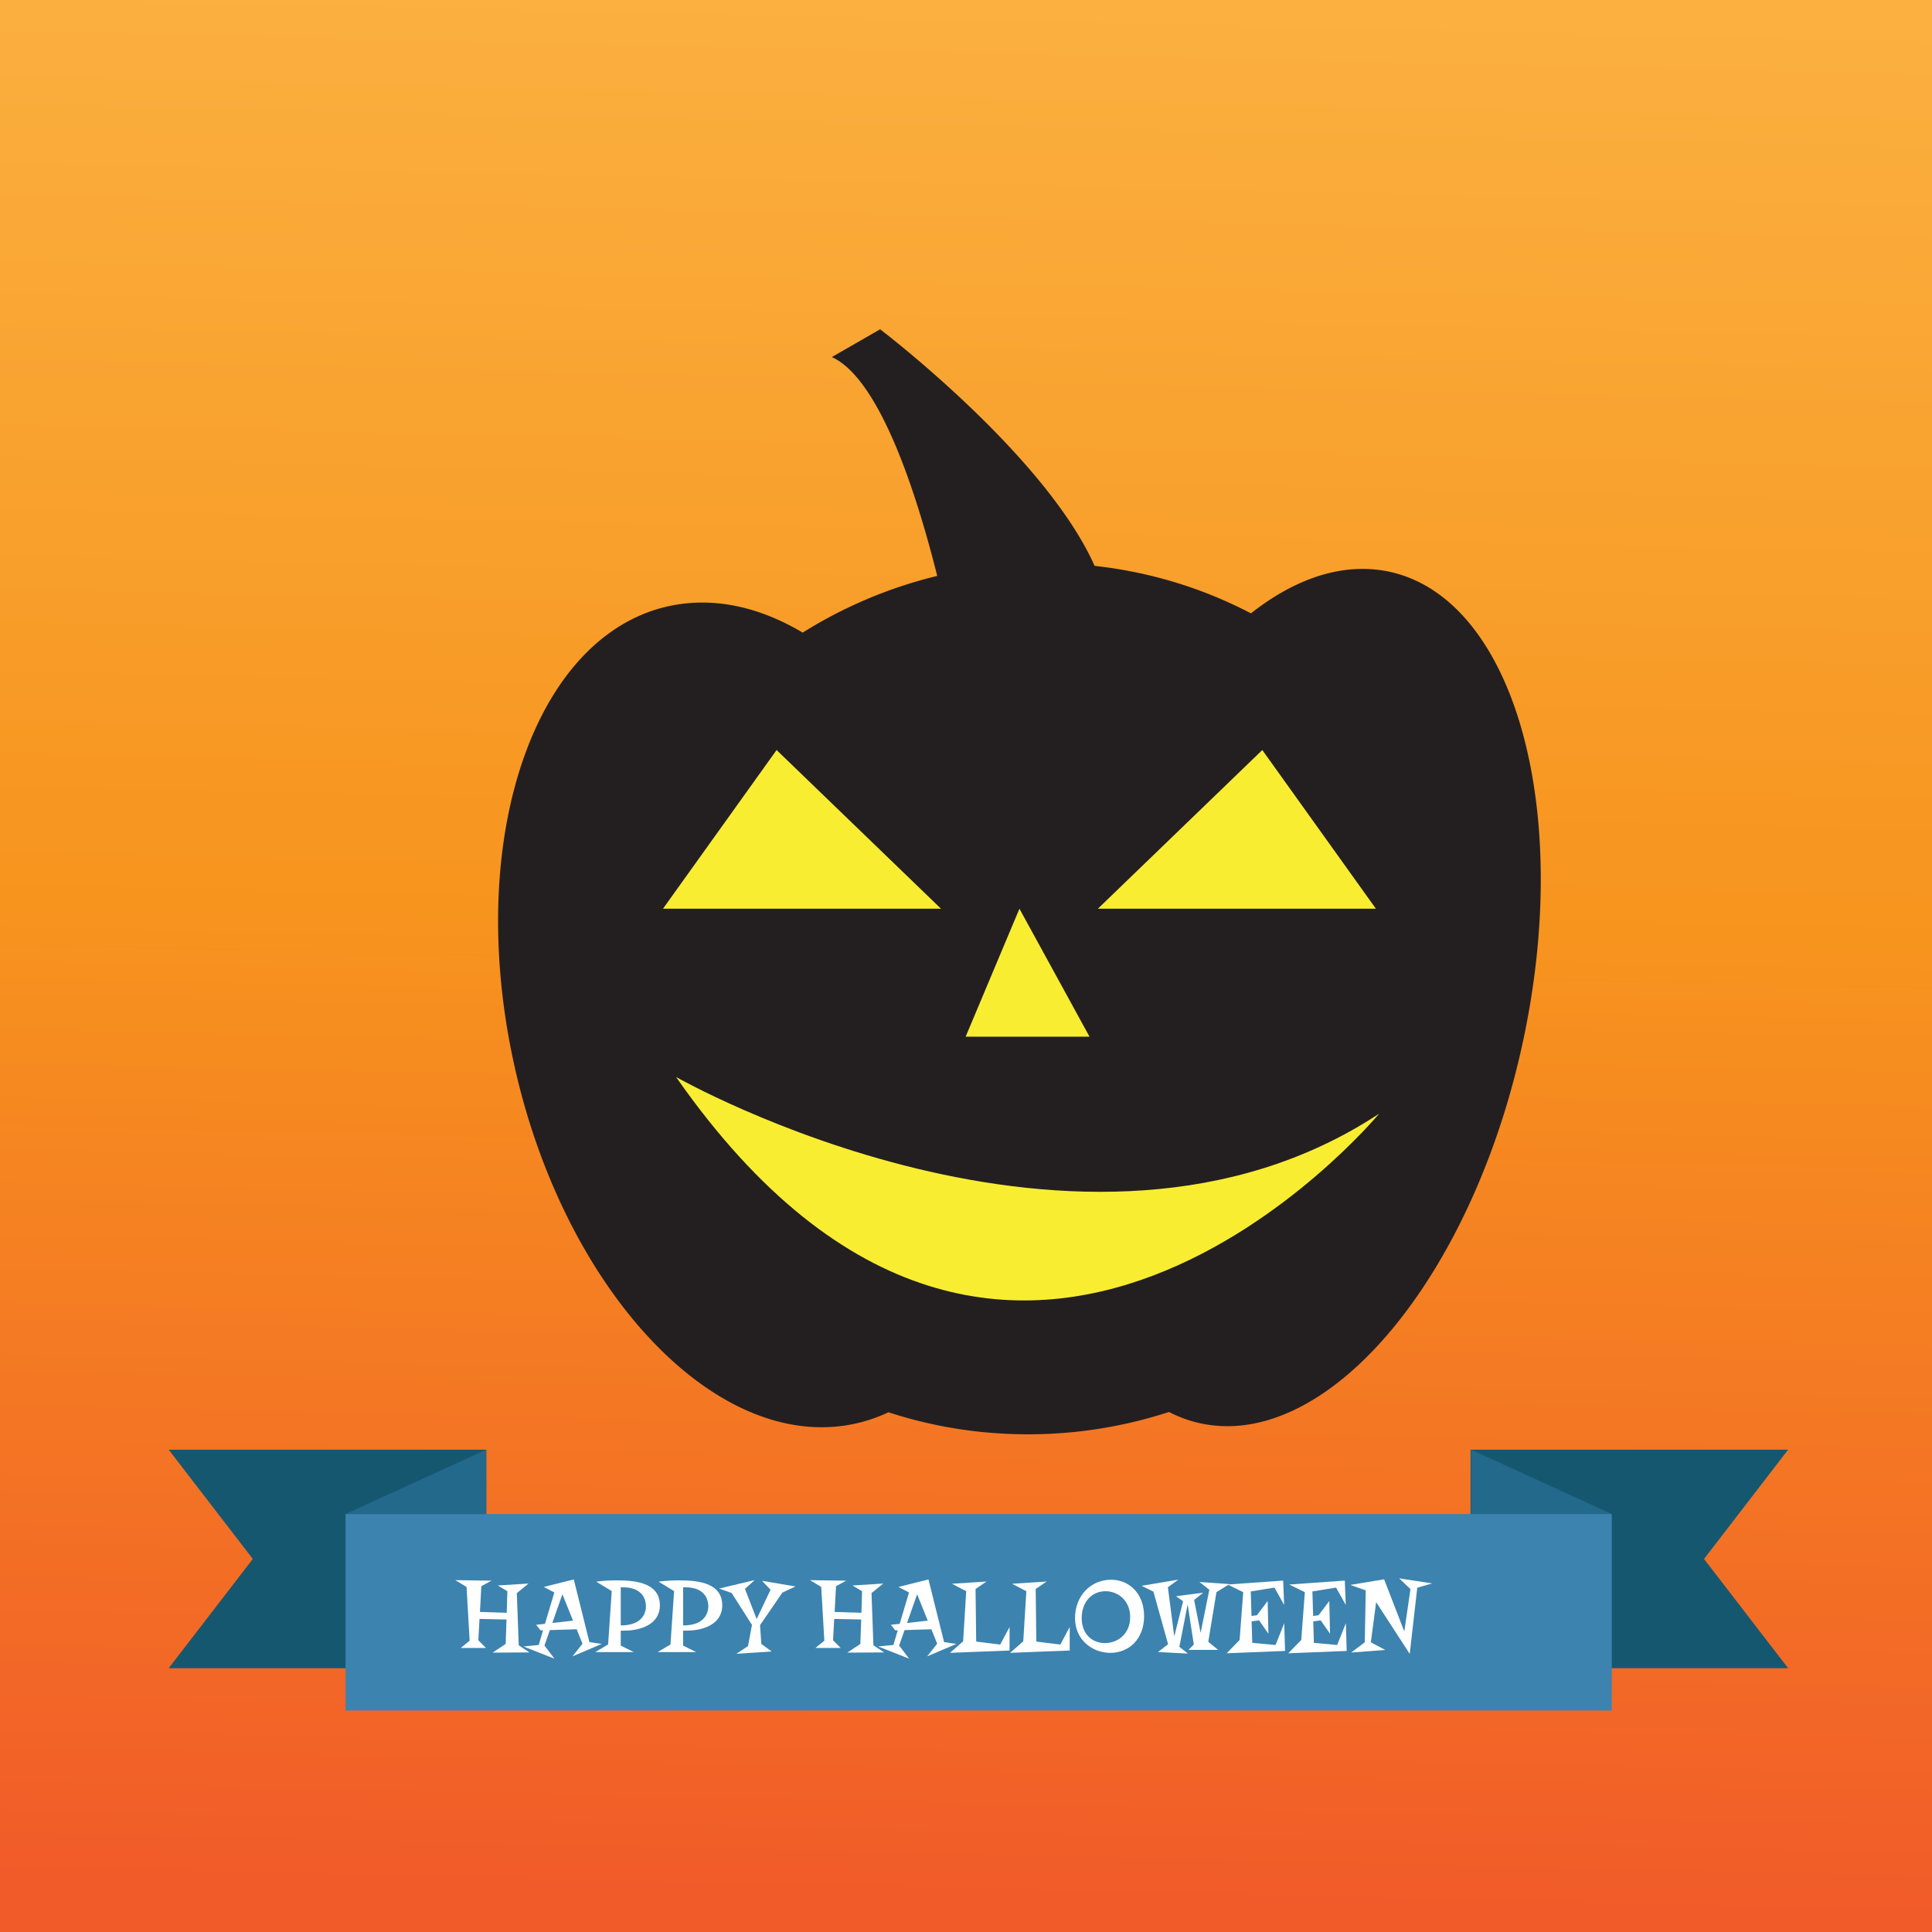 <svg xmlns="http://www.w3.org/2000/svg" viewBox="0 0 800 800"><rect x="0" y="0" width="800" height="800" fill="#333333" stroke="none"/><linearGradient id="a" gradientUnits="userSpaceOnUse" x1="391.124" y1="9.72" x2="409.014" y2="800.415" gradientTransform="matrix(1 0 0 -1 0 802)"><stop offset="0" stop-color="#f15a29"/><stop offset=".519" stop-color="#f7941e"/><stop offset="1" stop-color="#fbb040"/></linearGradient><path fill="url(#a)" d="M0 0h800v800H0z"/><g><path fill="#231F20" d="M572.94 236.3c-18.16-3.042-37.102 3.62-54.949 17.678-19.617-10.271-41.462-17.098-64.739-19.663-20.56-46.148-88.815-97.962-88.815-97.962l-19.98 11.492c20.097 9.214 35.346 57.556 43.625 90.627a188.716 188.716 0 00-55.703 23.476c-16.867-10.025-34.604-14.392-51.898-11.622-57.141 9.154-87.78 92.652-68.434 186.5 19.346 93.846 81.35 162.5 138.49 153.35a63.976 63.976 0 0017.344-5.394c17.051 5.58 35.284 8.752 54.301 9.103a188.43 188.43 0 0061.876-9.218c4.84 2.497 9.98 4.249 15.407 5.158 52.419 8.781 111.36-63.239 131.65-160.86 20.29-97.64-5.76-183.9-58.18-192.68l.005.015z"/><path fill="#F9ED32" d="M274.53 376.28l47.04-65.71 68.08 65.71zM569.73 376.28l-47.04-65.71-68.08 65.71zM399.86 429.26l22.27-52.98 29.01 52.98zM279.93 445.95s168.5 96.018 291.14 15.197c0 0-152.29 183.75-291.14-15.2v.003z"/><path fill="#165770" d="M608.91 690.77h131.52l-34.83-45.24 34.83-45.25H608.91z"/><path fill="#22698C" d="M667.4 626.92l-58.26-26.64v26.64z"/><path fill="#165770" d="M201.36 690.77H69.847l34.823-45.24-34.823-45.25H201.36z"/><path fill="#3C83AF" d="M667.4 708.28H143.09v-81.36H667.4v40.68z"/><path fill="#22698C" d="M143.09 626.92l58.27-26.64v26.64z"/><g fill="#FFF"><path d="M203.49 654.53l-4.181 2.288-.572 10.649 11.089.352.264-8.933-3.96-2.377 12.718-.792-4.841 3.961.792 21.607 4.445 2.948-15.27.088 5.413-3.608.352-10.122-11.178-.22-.484 8.846 3.168 3.168h-10.474l3.696-2.992-1.276-22.268-4.665-2.816 14.97.21-.006.011z"/><path d="M237.59 654l6.469 25.964 5.105.748-12.102 5.148 4.137-5.236-2.42-5.985-11.089.353-2.245 6.381 4.137 5.456-12.85-5.061 6.337-.616 1.804-6.072h-1.056l-1.804-2.288 3.652-.396 3.873-12.982-4.4-2.288 12.46-3.12-.008-.006zm-8.89 18.04l8.581-.968-4.4-10.913-4.18 11.88-.001.001z"/><path d="M257.04 675.21v6.205l5.413 2.685h-15.97l5.325-3.169 1.497-22.091-6.425-3.917c2.993-.439 6.337-.528 8.889-.528 8.582 0 17.471 1.541 17.471 10.342 0 8.009-8.185 10.474-14.698 10.474h-1.5l-.002-.001zm0-17.95v15.799c10.034 0 10.43-6.557 10.43-7.833 0-1.717-.44-7.966-9.594-7.966h-.84.004z"/><path d="M282.87 675.21v6.205l5.413 2.685h-15.974l5.325-3.169 1.496-22.091-6.425-3.917c2.993-.439 6.337-.528 8.89-.528 8.581 0 17.47 1.541 17.47 10.342 0 8.009-8.185 10.474-14.698 10.474h-1.51l.013-.001zm0-17.95v15.799c10.034 0 10.43-6.557 10.43-7.833 0-1.717-.44-7.966-9.593-7.966h-.84.003z"/><path d="M329.42 656.91l-5.457 2.553-9.242 13.466.528 7.789 4.269 3.124-14.61.969 4.841-3.213 1.628-8.757-8.405-13.202-5.193-1.849 14.742-3.521-4.048 3.652 4.84 12.498 5.765-12.146-3.564-3.696 13.9 2.34.006-.007zM350.36 654.53l-4.181 2.288-.572 10.649 11.089.352.264-8.933-3.96-2.377 12.718-.792-4.841 3.961.792 21.607 4.445 2.948-15.271.088 5.413-3.608.352-10.122-11.178-.22-.484 8.846 3.168 3.168H337.64l3.697-2.992-1.276-22.268-4.665-2.816 14.96.21.004.011z"/><path d="M384.46 654l6.469 25.964 5.105.748-12.103 5.148 4.137-5.236-2.42-5.985-11.09.353-2.245 6.381 4.137 5.456-12.85-5.061 6.337-.616 1.804-6.072h-1.056l-1.804-2.288 3.652-.396 3.873-12.982-4.401-2.288 12.45-3.12.005-.006zm-8.88 18.04l8.582-.968-4.401-10.913-4.18 11.88-.001.001z"/><path d="M418.04 683.44l-24.688.968 5.457-4.753 1.275-20.771-5.896-3.081 14.302-.924-4.532 3.08.264 21.783 9.945 1.232 3.873-7.261v9.727zM442.94 683.44l-24.688.968 5.457-4.753 1.276-20.771-5.897-3.081 14.303-.924-4.533 3.08.265 21.783 9.945 1.232 3.872-7.261v9.727zM459.75 684.41c-7.569 0-14.61-5.501-14.61-14.346 0-9.153 6.381-15.931 14.962-15.931 7.217 0 13.642 5.457 13.642 15.094 0 9.56-6.34 15.19-13.99 15.19l-.004-.007zm-1.94-25.52c-5.589 0-9.901 4.269-9.901 11.178 0 6.513 4.312 10.297 9.593 10.297 5.325 0 10.474-3.784 10.474-10.737.01-7.09-5.27-10.74-10.16-10.74l-.006.002zM509.12 655.94l-5.412 3.344-3.389 20.552 4.093 3.344h-12.278l2.2-2.2-2.552-16.634-3.433 17.558 3.564 2.816-12.41-.659 4.181-3.213-6.072-21.783-4.885-2.42 15.182-2.553-4.312 3.168 2.641 20.375 3.652-14.609-2.904-2.068 11.222-1.452-3.74 2.992 2.684 13.642 3.608-17.866-4.092-3.213 12.46.88-.008-.001z"/><path d="M532.13 683.62l-24.204.968 5.369-5.501 1.496-19.803-6.469-3.168 23.015-1.628.396 10.077-4.005-7.173-9.813 1.584.309 10.165 2.244-.308 4.444-5.896.309 13.554-3.873-5.545-3.08.44.264 8.889 9.638.88 3.608-9.021.34 11.49.012-.004zM557.65 683.62l-24.204.968 5.369-5.501 1.496-19.803-6.469-3.168 23.015-1.628.396 10.077-4.005-7.173-9.813 1.584.309 10.165 2.244-.308 4.444-5.896.309 13.554-3.873-5.545-3.08.44.264 8.889 9.638.88 3.608-9.021.34 11.49.012-.004zM592.98 655.67l-6.117 1.761-3.125 27.416-13.905-21.432-2.2 16.635 5.984 3.168-14.126 1.057 5.633-4.225.396-21.52-6.425-2.244 14.038-2.332 8.361 21.606 2.553-17.559-4.709-4.444 13.64 2.09.002.023z"/></g></g></svg>